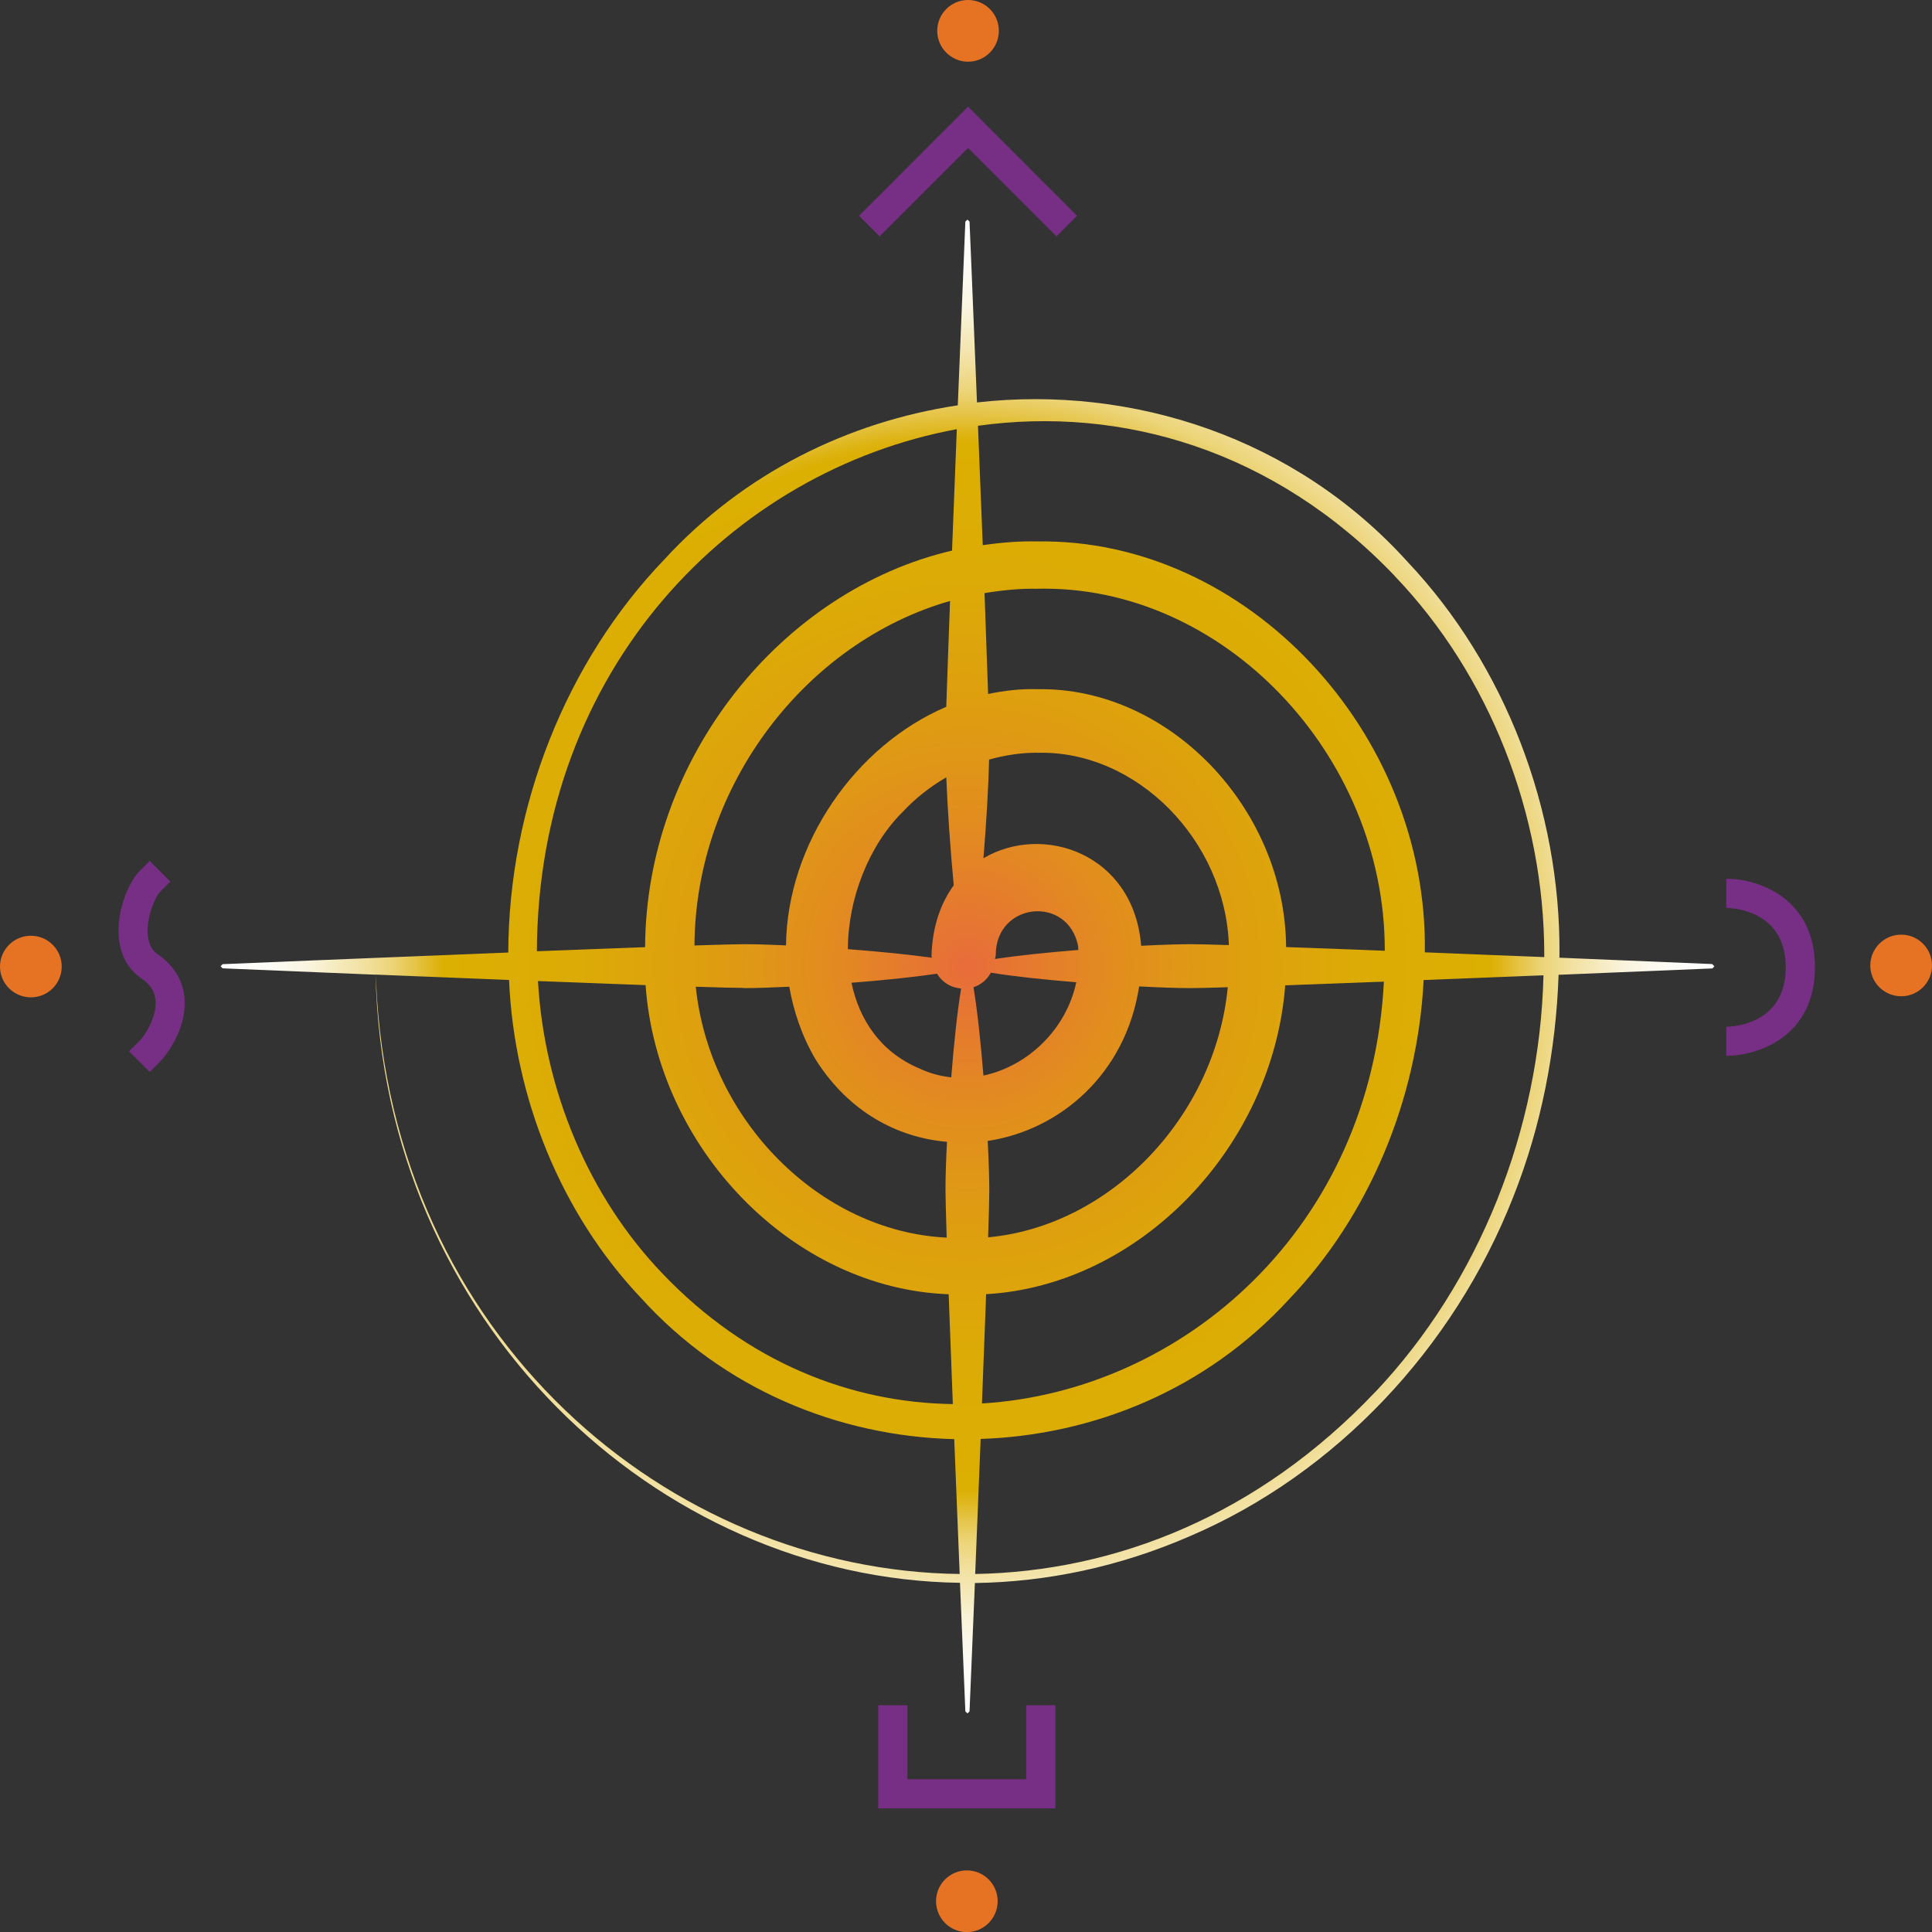 <svg xmlns="http://www.w3.org/2000/svg" xmlns:xlink="http://www.w3.org/1999/xlink" id="Ebene_1" data-name="Ebene 1" viewBox="0 0 194.43 194.43"><rect x="0" y="0" width="194.43" height="194.43" fill="#333333" stroke="none"/><defs><style>      .cls-1 {        fill: #e67323;      }      .cls-2 {        fill: #772f85;      }      .cls-3 {        fill: url(#Unbenannter_Verlauf_21);      }    </style><radialGradient id="Unbenannter_Verlauf_21" data-name="Unbenannter Verlauf 21" cx="97.36" cy="97.25" fx="97.36" fy="97.25" r="75.16" gradientUnits="userSpaceOnUse"><stop offset="0" stop-color="#e96c3b"></stop><stop offset=".03" stop-color="#e77136"></stop><stop offset=".19" stop-color="#e28c1f"></stop><stop offset=".36" stop-color="#de9f0f"></stop><stop offset=".52" stop-color="#dcab06"></stop><stop offset=".7" stop-color="#dcaf03"></stop><stop offset=".71" stop-color="#ddb310"></stop><stop offset=".74" stop-color="#e5c447"></stop><stop offset=".77" stop-color="#ecd478"></stop><stop offset=".81" stop-color="#f2e1a2"></stop><stop offset=".85" stop-color="#f6ecc3"></stop><stop offset=".88" stop-color="#faf4dd"></stop><stop offset=".92" stop-color="#fcfaf0"></stop><stop offset=".96" stop-color="#fefdfb"></stop><stop offset="1" stop-color="#fff"></stop></radialGradient></defs><path class="cls-3" d="M172.32,97.02s-6.73-.28-15.39-.64c0-.1.01-.2.01-.29h0c.12-14.61-5.49-29.17-15.27-39.53-11.27-12.49-27.67-17.83-43.35-16.06-.4-9.97-.75-18.2-.75-18.2l-.21-.2h0l-.21.2s-.35,8.39-.76,18.49c-11,1.66-21.53,6.79-29.55,15.53-9.87,10.28-15.64,24.83-15.69,39.54-13.94.55-28.75,1.17-28.75,1.17l-.2.21h0s.2.21.2.21c0,0,6.74.28,15.4.64.77,34.87,28.23,60.78,58.81,61.2.31,7.44.54,12.94.54,12.94l.21.2h0l.21-.2s.23-5.48.54-12.92c7.19-.1,14.53-1.61,21.72-4.75,14.53-6.24,26.47-18.81,32.48-34.16,2.79-7.05,4.28-14.65,4.54-22.3,8.7-.36,15.48-.64,15.48-.64l.2-.21h0s-.2-.21-.2-.21ZM140.35,57.96c9.51,9.92,15.06,23.94,15.06,38.13h0c0,.08,0,.15,0,.23-3.83-.16-7.96-.32-12.02-.48.34-22.21-18-41.69-39.01-41.35-1.85-.05-3.68.12-5.48.37-.15-3.94-.32-8.06-.48-12.01,14.41-2.01,29.8,2.4,41.94,15.11ZM64.97,99.15c1.17,16.47,14.82,30.53,30.5,31.1.12,3.31.27,7.11.42,11.05-10.26-.13-20.68-4.19-29.2-13.11-7.42-7.73-11.92-18.43-12.55-29.46,3.89.15,7.62.29,10.84.41ZM104.38,75.76c10.01-.28,18.92,8.81,19.29,19.35-1.85-.06-3.2-.09-3.82-.09-1.24,0-3.01.06-5.01.16-.73-9.25-9.84-12.37-15.87-8.81.3-3.63.51-7.31.57-9.93,1.58-.44,3.2-.69,4.84-.69ZM96.72,99.49c-.38,2.33-.73,5.58-.99,8.93-1.09-.12-2.17-.4-3.22-.9-3.9-1.65-6.04-4.89-6.82-8.62,3.14-.24,6.23-.56,8.61-.91.56.92,1.46,1.42,2.43,1.49ZM99.72,97.89c2.27.37,5.37.7,8.59.96-.99,4.73-4.88,8.45-9.34,9.39-.27-3.35-.62-6.59-1-8.89.72-.23,1.34-.73,1.75-1.46ZM100.13,96.51c.02-.15.08-.26.08-.42.01-5.29,7.27-6.05,8.29-.87.01.13,0,.25.02.38-3.1.25-6.1.56-8.39.91ZM99.41,114.82c7.28-1.1,13.88-6.75,15.23-15.55,2.07.11,3.92.17,5.2.17.63,0,1.93-.03,3.72-.09-1.26,13-11.79,24.04-24.12,25.17.08-2.34.12-4.04.12-4.78,0-1.22-.06-2.96-.16-4.92ZM95.99,89.08c-1.31,1.79-2.16,4.15-2.25,7.12,0,.07.03.11.04.18-2.4-.33-5.42-.63-8.45-.86,0-5.06,2.1-10.42,5.5-13.8,1.3-1.39,2.79-2.56,4.4-3.49.13,3.16.4,7.18.75,10.84ZM79.1,95.14c-1.68-.08-3.15-.12-4.23-.12-.75,0-2.53.05-4.98.13.08-16.19,11.3-30.56,25.72-34.67-.16,4.26-.29,8-.38,10.65-9.18,3.92-16.01,13.8-16.13,24.02ZM74.87,99.44c1.15,0,2.74-.05,4.56-.14.44,2.49,1.26,4.96,2.65,7.32,3.32,5.27,8.22,7.86,13.22,8.29-.1,1.92-.15,3.62-.15,4.81,0,.74.05,2.46.12,4.83-12.76-.61-23.87-11.85-25.25-25.25,2.37.08,4.1.12,4.85.12ZM99.25,130.24c15.44-.88,28.83-14.76,30.09-31.08,2.95-.11,6.35-.24,9.93-.37-1.25,24.7-20.13,41.22-40.45,42.45.15-3.92.3-7.71.42-11ZM129.43,95.31c-.1-13.96-11.8-26.2-25.05-25.95-1.68-.06-3.33.15-4.94.48-.09-2.7-.22-6.22-.36-10.15,1.74-.29,3.5-.47,5.3-.44,18.64-.46,35.02,16.68,34.98,36.43-3.58-.14-6.97-.27-9.92-.37ZM96.29,43.19c-.16,4.03-.33,8.23-.48,12.22-17.15,4.01-30.8,20.85-30.89,39.91-3.23.12-6.98.26-10.89.41.11-28.47,19.71-48.38,42.27-52.54ZM37.84,98.75l-.04-.67c4.21.17,8.87.36,13.43.54.51,11.87,5.25,23.51,13.22,31.94,8.34,9.24,19.91,13.98,31.58,14.27.19,4.68.38,9.4.55,13.57-29.25-.34-57.17-23.86-58.74-59.65ZM138.44,140.04c-11.76,12.43-26.13,18.12-40.3,18.36.17-4.18.36-8.9.55-13.59,11.44-.38,22.76-5.02,31.01-14.03,8.08-8.42,12.96-20.13,13.57-32.15,4.07-.16,8.22-.33,12.06-.48-.38,15.55-6.47,30.86-16.89,41.9Z"></path><polygon class="cls-2" points="106.21 181.99 88.38 181.99 88.38 171.61 91.32 171.61 91.32 179.06 103.27 179.06 103.27 171.61 106.21 171.61 106.21 181.99"></polygon><path class="cls-2" d="M173.73,106.27v-2.94c.61,0,5.98-.22,5.98-5.98s-5.37-5.97-5.98-5.98v-2.94c3.09,0,8.92,1.86,8.92,8.91s-5.83,8.91-8.91,8.91Z"></path><polygon class="cls-2" points="106.32 23.79 97.42 14.89 88.52 23.79 86.45 21.72 97.42 10.74 108.39 21.72 106.32 23.79"></polygon><path class="cls-2" d="M15.07,107.88l-2.08-2.08,1.04-1.04c.64-.64,1.77-2.5,1.62-4.11-.08-.88-.54-1.59-1.41-2.18-1.33-.9-2.11-2.32-2.28-4.09-.26-2.77,1.04-5.67,2.07-6.7l1.04-1.04,2.07,2.08-1.04,1.04c-.43.43-1.39,2.49-1.22,4.35.08.9.41,1.53,1.01,1.94,1.58,1.08,2.51,2.58,2.67,4.33.28,3-1.68,5.68-2.46,6.46l-1.04,1.04Z"></path><path class="cls-1" d="M3.11,94.17c-1.71,0-3.11,1.39-3.11,3.1s1.39,3.1,3.11,3.1,3.1-1.39,3.1-3.1-1.39-3.1-3.1-3.1Z"></path><path class="cls-1" d="M191.33,94.06c-1.71,0-3.11,1.39-3.11,3.1s1.39,3.1,3.11,3.1,3.1-1.39,3.1-3.1-1.39-3.1-3.1-3.1Z"></path><path class="cls-1" d="M94.2,191.33c0,1.71,1.39,3.11,3.1,3.11s3.1-1.39,3.1-3.11-1.39-3.1-3.1-3.1-3.1,1.39-3.1,3.1Z"></path><path class="cls-1" d="M94.32,3.1c0,1.71,1.39,3.11,3.1,3.11s3.1-1.39,3.1-3.11-1.39-3.1-3.1-3.1-3.1,1.39-3.1,3.1Z"></path></svg>